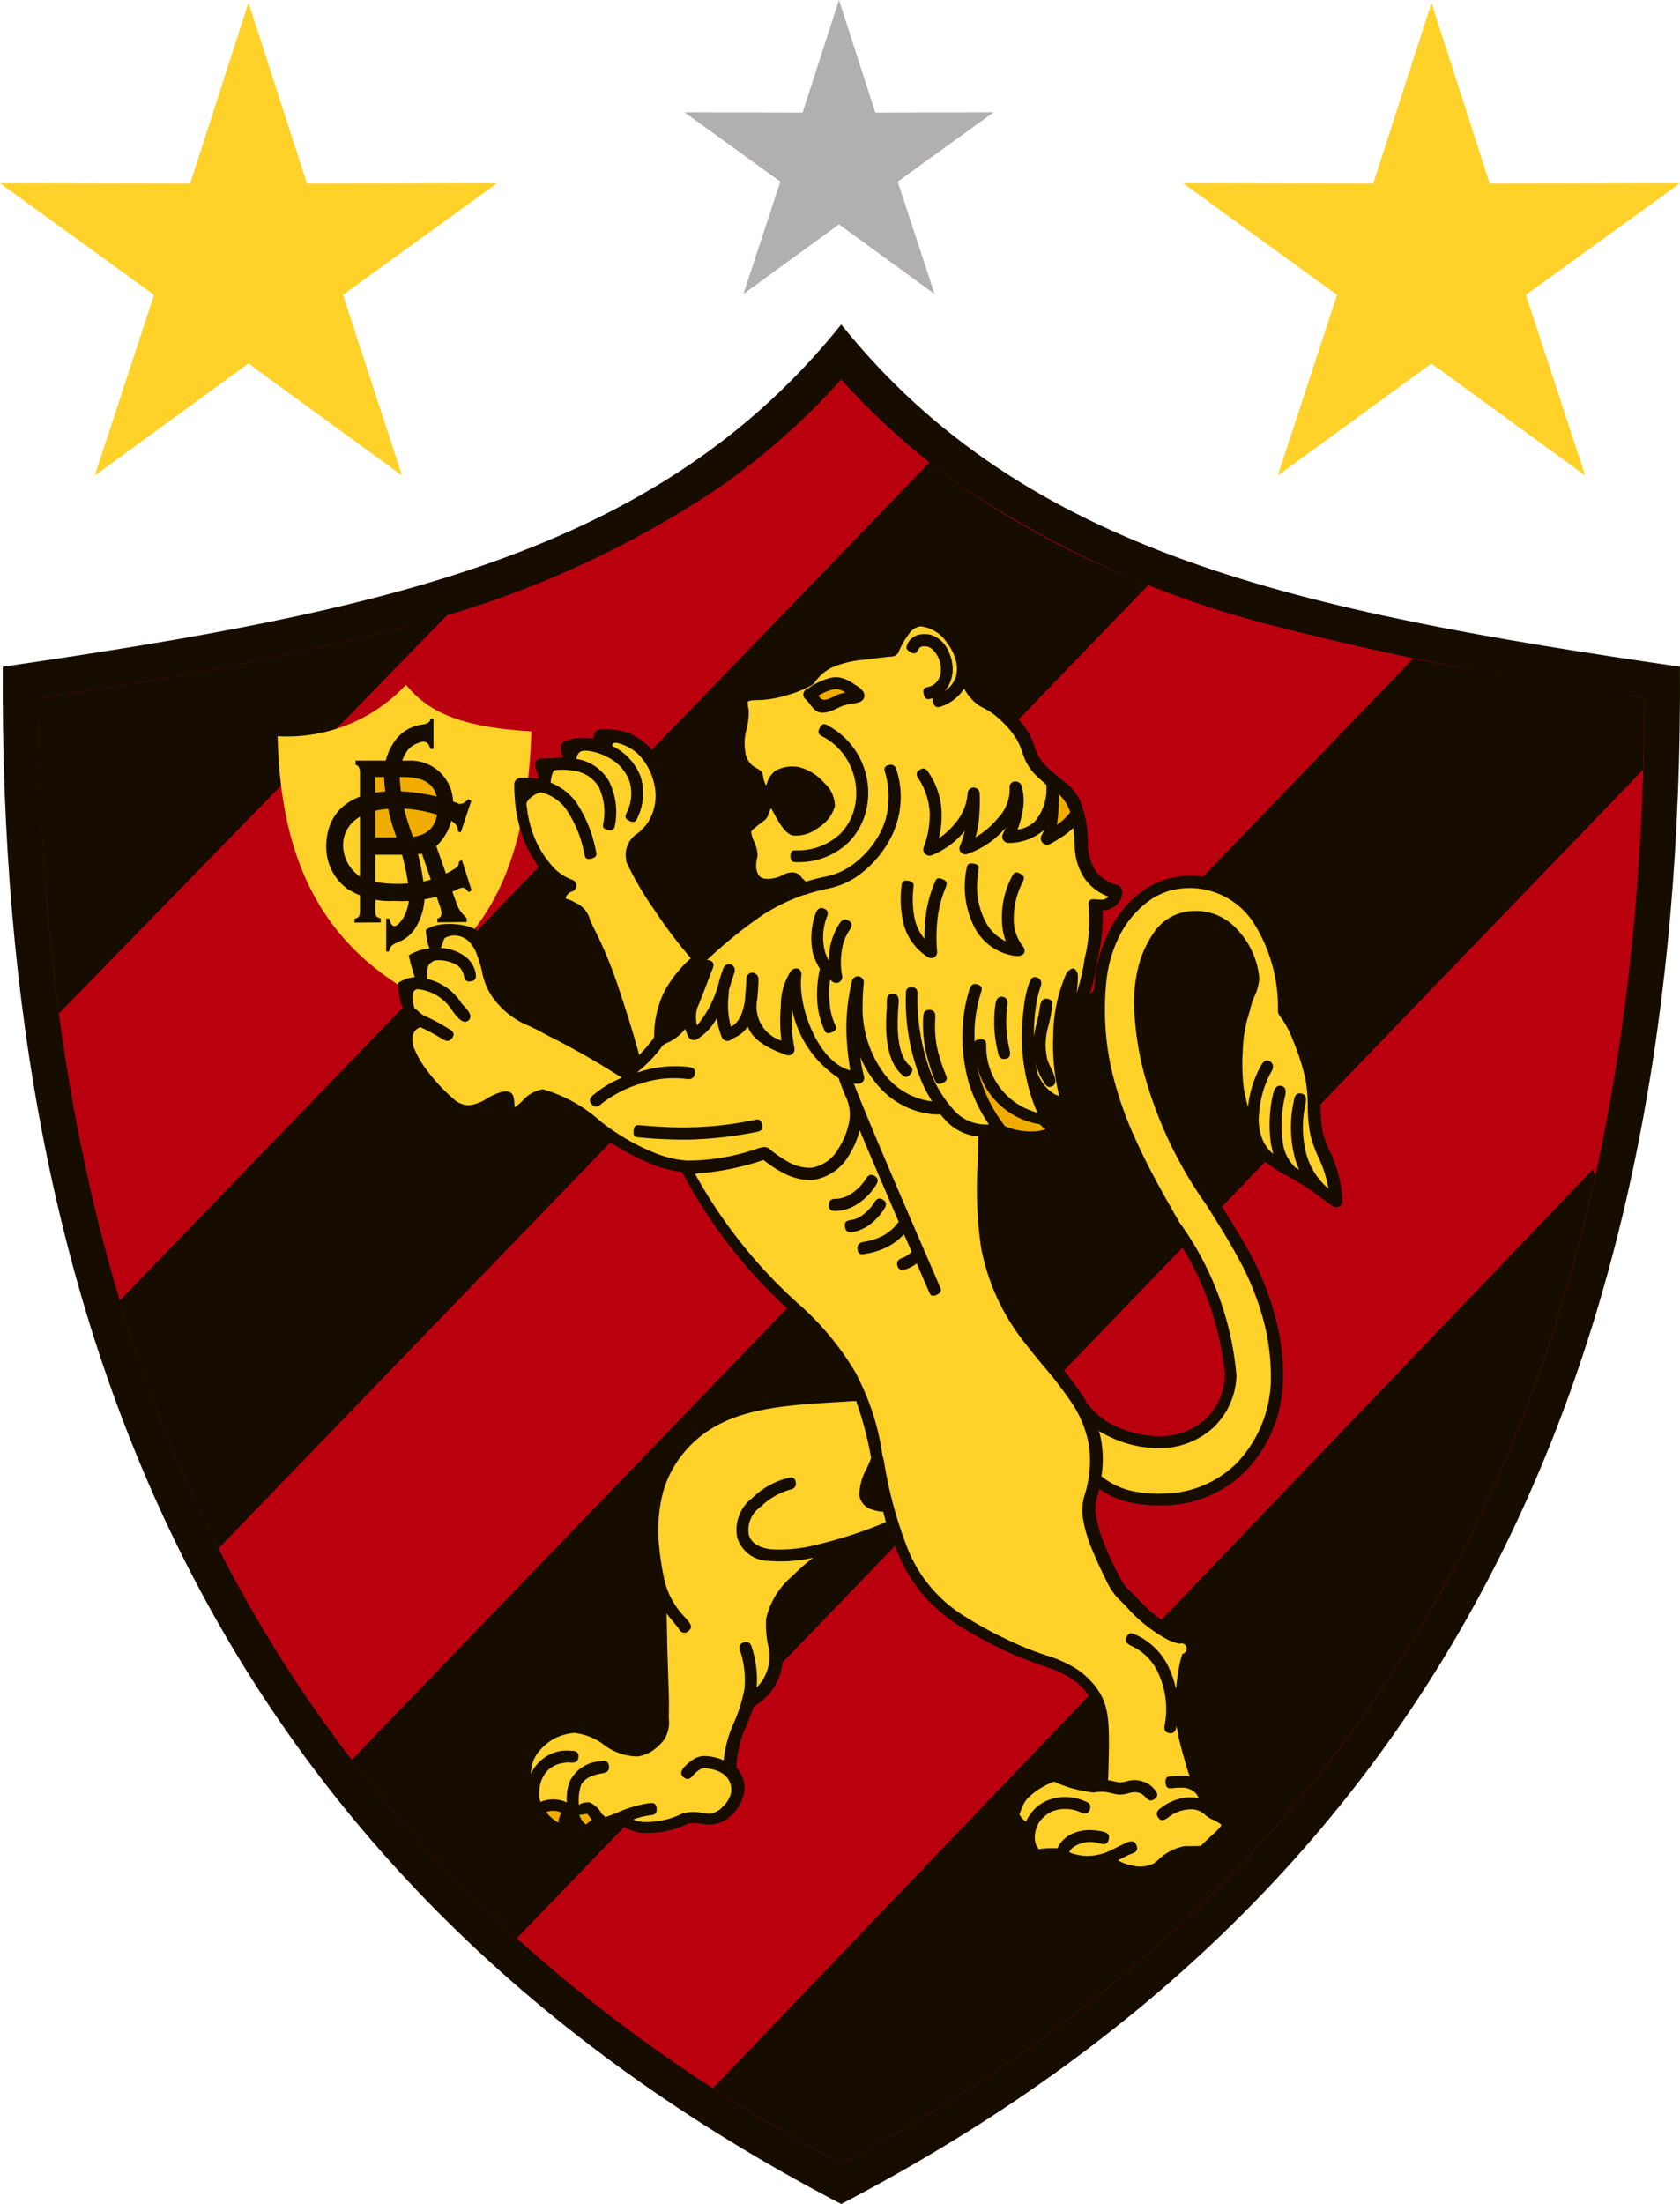 <svg id="Grupo_1109" data-name="Grupo 1109" xmlns="http://www.w3.org/2000/svg" width="39.672" height="52.021" viewBox="0 0 39.672 52.021">
  <path id="Caminho_573" data-name="Caminho 573" d="M795.662,1283.952l1.377,4.274,4.492-.009-3.637,2.634,1.4,4.263-3.63-2.644-3.629,2.644,1.4-4.263-3.634-2.634,4.487.009,1.38-4.274Z" transform="translate(-761.861 -1283.891)" fill="#ffd129" fill-rule="evenodd"/>
  <path id="Caminho_574" data-name="Caminho 574" d="M775.707,1283.86l.858,2.658,2.793-.007-2.264,1.636.87,2.652-2.257-1.643-2.257,1.643.872-2.652-2.264-1.636,2.789.007.86-2.658Z" transform="translate(-755.895 -1283.86)" fill="#b1b0ae" fill-rule="evenodd"/>
  <path id="Caminho_575" data-name="Caminho 575" d="M753.571,1283.952l1.383,4.274,4.485-.009-3.636,2.634,1.394,4.263-3.627-2.644-3.628,2.644,1.4-4.263-3.637-2.634,4.489.009,1.379-4.274Z" transform="translate(-747.704 -1283.891)" fill="#ffd129" fill-rule="evenodd"/>
  <path id="Caminho_576" data-name="Caminho 576" d="M767.6,1295.4c4.356,5.425,10.819,6.767,19.806,8.078.094,15.91-5.162,28.65-19.806,36.282-14.645-7.633-19.9-20.373-19.8-36.282,8.981-1.311,15.448-2.653,19.8-8.078Z" transform="translate(-747.735 -1287.742)" fill="#160d00" fill-rule="evenodd"/>
  <path id="Caminho_577" data-name="Caminho 577" d="M749.064,1304.862c.066,15.145,5.145,27.229,18.963,34.606,13.821-7.377,18.9-19.461,18.967-34.606a74.383,74.383,0,0,1-8.647-1.668,23.48,23.48,0,0,1-7.433-3.288,16.905,16.905,0,0,1-2.888-2.552,16.892,16.892,0,0,1-2.886,2.552,23.527,23.527,0,0,1-7.434,3.288,74.339,74.339,0,0,1-8.643,1.668Z" transform="translate(-748.161 -1288.398)" fill="#ba000f" fill-rule="evenodd"/>
  <path id="Caminho_578" data-name="Caminho 578" d="M749.064,1307.67a57.453,57.453,0,0,0,.488,7.456l9.19-9.424c-.342.105-.684.2-1.035.3a74.339,74.339,0,0,1-8.643,1.668Z" transform="translate(-748.161 -1291.206)" fill="#160d00" fill-rule="evenodd"/>
  <path id="Caminho_579" data-name="Caminho 579" d="M751.967,1320.084a34.965,34.965,0,0,0,2.329,5.852l21.967-22.746a20.306,20.306,0,0,1-4.373-2.292c-.273-.189-.542-.389-.8-.595l-19.122,19.781Z" transform="translate(-749.138 -1289.39)" fill="#160d00" fill-rule="evenodd"/>
  <path id="Caminho_580" data-name="Caminho 580" d="M760.221,1333.269a32.03,32.03,0,0,0,3.9,4.21l26.591-27.577q.026-.846.033-1.7c-1.816-.268-3.649-.558-5.458-.923l-25.068,25.993Z" transform="translate(-751.914 -1291.735)" fill="#160d00" fill-rule="evenodd"/>
  <path id="Caminho_581" data-name="Caminho 581" d="M773.073,1347.128c.966.621,1.971,1.213,3.029,1.781,10.193-5.441,15.631-13.446,17.809-23.346a.165.165,0,0,1-.045-.138l-20.793,21.7Z" transform="translate(-756.237 -1297.84)" fill="#160d00" fill-rule="evenodd"/>
  <path id="Caminho_582" data-name="Caminho 582" d="M760.594,1315.392c-1.977-1.2-2.943-3.052-3.011-5.967a3.843,3.843,0,0,0,3.032-1.215c.539.67,1.353,1.007,2.961,1.1-.112,3.11-.971,4.874-2.982,6.087Z" transform="translate(-751.027 -1292.049)" fill="#ffd129" fill-rule="evenodd"/>
  <path id="Caminho_583" data-name="Caminho 583" d="M775.853,1318.022c0,.205-.009.417-.015.621a9.9,9.9,0,0,0,.083,1.934,5.027,5.027,0,0,0,.314,1.034,4.8,4.8,0,0,0,.668,1.113c.126.161.282.349.435.535a9.34,9.34,0,0,1,.688.893c.036.06.072.118.1.178.008,0,.008.006.015.011a1.734,1.734,0,0,0,.7.544,2.452,2.452,0,0,0,1,.218,1.607,1.607,0,0,0,1.088-.407,1.472,1.472,0,0,0,.455-1.041,7.053,7.053,0,0,0-1.309-3.464c-.346-.608-.709-1.244-1.013-1.905a8.72,8.72,0,0,1-.647-1.882,6.774,6.774,0,0,1-.105-2.03,3.289,3.289,0,0,1,.384-1.276,2.5,2.5,0,0,1,.831-.921,1.865,1.865,0,0,1,.5-.225,2.27,2.27,0,0,1,.565-.074,2.081,2.081,0,0,1,1.7.928,3.905,3.905,0,0,1,.642,2.225,2.635,2.635,0,0,1,.341.628,5.7,5.7,0,0,1,.3.956,4.127,4.127,0,0,1,.068.7,3.472,3.472,0,0,0,.05.613,2.412,2.412,0,0,0,.167.447,2.925,2.925,0,0,1,.3,1.184.145.145,0,0,1-.224.117c-.125-.087-.2-.141-.267-.193-.114-.081-.2-.149-.431-.3-.056-.035-.155-.093-.264-.157a.236.236,0,0,1-.066-.038,3.256,3.256,0,0,1-.619-.4,2.106,2.106,0,0,1-.435-.662,4.1,4.1,0,0,1-.288-.918,5.013,5.013,0,0,1-.036-1.084,3.475,3.475,0,0,1,.172-.948,2.19,2.19,0,0,1,.111-.347,1.713,1.713,0,0,0,.107-.341,1.676,1.676,0,0,0-.459-.978,1.052,1.052,0,0,0-.83-.329.876.876,0,0,0-.662.348,2.08,2.08,0,0,0-.344.742,3.088,3.088,0,0,0-.092,1,6.874,6.874,0,0,0,.205,1.328,9.7,9.7,0,0,0,1.441,3.068c.263.419.536.847.8,1.327a6.749,6.749,0,0,1,.6,1.517,5.136,5.136,0,0,1,.176,1.477,3.161,3.161,0,0,1-.851,2.109,2.758,2.758,0,0,1-2,.84,3.2,3.2,0,0,1-.865-.093,2.032,2.032,0,0,1-.62-.294c-.017.08-.04.163-.067.25l.005-.008a1,1,0,0,0-.005.439,2.786,2.786,0,0,0,.185.615,7.01,7.01,0,0,0,.324.705,1.73,1.73,0,0,0,.21.34q.1.093.21.2a3.539,3.539,0,0,0,.916.747,1.238,1.238,0,0,0,.2.054c.193.046.341.084.341.3a.966.966,0,0,1-.052.318.921.921,0,0,0-.058.187c-.029.151-.062.32-.08.5a4.514,4.514,0,0,0-.029.485,3.132,3.132,0,0,0,.08.646c.05.234.118.474.181.692a1.741,1.741,0,0,0,.119.289,5.376,5.376,0,0,1,.24.692.022.022,0,0,0,.005.017c.02.015.07.037.12.064.171.088.362.186.346.386-.012.163-.176.323-.353.48a2.422,2.422,0,0,0-.229.224.209.209,0,0,1-.1.055c-.089.009-.193.009-.346.013h-.125c-.114,0-.333.166-.46.279a1.24,1.24,0,0,0-.1.083l.007-.007a1.07,1.07,0,0,1-.764.092.991.991,0,0,1-.542-.281c-.064.02-.126.031-.193.046a1.076,1.076,0,0,1-.266.019,1.259,1.259,0,0,1-.377-.058c-.025-.007-.052-.017-.079-.026a.177.177,0,0,0,.005.051,1.5,1.5,0,0,0,.029.259.154.154,0,0,1-.1.165.609.609,0,0,1-.409-.025.7.7,0,0,1-.248-.181.712.712,0,0,1-.145-.251.608.608,0,0,1-.019-.153.277.277,0,0,0-.089.092.4.4,0,0,0-.058.061c-.1.1-.187.132-.3.02l-.005-.013a.956.956,0,0,1-.205-.591,1.244,1.244,0,0,1,.137-.658.651.651,0,0,1,.05-.158.132.132,0,0,1,.015-.036.852.852,0,0,1,.22-.353,1.987,1.987,0,0,1,.7-.445c.193-.079.652.269,1.008.237a.619.619,0,0,1,.1-.011v-.123c.032-1.135.039-1.521-.222-1.88a1.479,1.479,0,0,0-.408-.381,2.3,2.3,0,0,0-.553-.256,10.467,10.467,0,0,1-1.063-.422,10.953,10.953,0,0,1-.984-.54,3.665,3.665,0,0,1-1.474-1.72c-.067-.158-.131-.322-.188-.484-.182.075-.484.194-.845.314-.018.009-.037.012-.063.026a4.371,4.371,0,0,0-1.187.863,1.6,1.6,0,0,0-.524.833,2.017,2.017,0,0,0,.031.516,1.335,1.335,0,0,1-.634,1.542c-.043.152-.108.3-.162.441a2.46,2.46,0,0,0-.242,1,.72.72,0,0,1,.186.555.931.931,0,0,1-.266.531.758.758,0,0,1-.5.257,1.339,1.339,0,0,1-.238-.013.993.993,0,0,0-.322-.009,2.2,2.2,0,0,1-1.1.219,1.049,1.049,0,0,1-.515-.211,3.276,3.276,0,0,1-.328.107.15.15,0,0,0-.032.007.221.221,0,0,1-.082-.018l-.215.18a.218.218,0,0,1-.14.028.666.666,0,0,1-.307-.222c-.017-.034-.033-.062-.046-.091-.038.116-.063.21-.2.242a.625.625,0,0,1-.461-.207,1.334,1.334,0,0,1-.305-.443c0-.006-.009-.01-.009-.025a.258.258,0,0,1-.02-.078v-.026a.553.553,0,0,1-.046-.087,1.182,1.182,0,0,1-.08-.169,1.067,1.067,0,0,1-.076-.56,1.086,1.086,0,0,1,.218-.522,1.393,1.393,0,0,1,.481-.4,1.335,1.335,0,0,1,.591-.169,1.545,1.545,0,0,1,.839.319,1.094,1.094,0,0,0,.627.237.528.528,0,0,0,.227-.076,1.132,1.132,0,0,0,.206-.2.6.6,0,0,0,.058-.331.693.693,0,0,1,0-.081c0-.192,0-.409-.01-.63s-.01-.445-.019-.67-.014-.472-.018-.7a7.951,7.951,0,0,0-.1-1.4,5.2,5.2,0,0,1-.1-.7,3.872,3.872,0,0,1,.129-1.255,2.771,2.771,0,0,1,.687-1.184c.922-.958,2.2-1.039,3.706-1.131.1,0,.2-.016.305-.02a2.185,2.185,0,0,0-.117-.21v-.006a6.563,6.563,0,0,0-1.356-1.625,11.952,11.952,0,0,1-2.531-3.263l-.007-.006a2.953,2.953,0,0,1-.662-.166,5.488,5.488,0,0,1-.822-.408,5.343,5.343,0,0,1-.6-.413,3.527,3.527,0,0,0-1.183-.687c-.056,0-.177.108-.29.206a1.24,1.24,0,0,1-.26.206.23.23,0,0,1-.355-.106.582.582,0,0,1-.041-.237c-.065.026-.143.07-.236.118a1.281,1.281,0,0,1-.564.2.78.78,0,0,1-.528-.216,4.4,4.4,0,0,1-.641-.678,2.619,2.619,0,0,1-.4-.7c-.076-.23-.237-.734.055-.867a1.279,1.279,0,0,1-.169-.719.8.8,0,0,1,.386-.133,4.487,4.487,0,0,1-.142-.513,1.068,1.068,0,0,1,.491-.162c-.009-.024-.018-.044-.025-.062a1.4,1.4,0,0,1-.062-.378c.355-.261,1.178-.111,1.237.061a1.268,1.268,0,0,1,.274.459c.045.125.084.256.123.381a1.345,1.345,0,0,0,.291.654l.027.018a1.766,1.766,0,0,0,.634.434c.088.045.182.088.286.143s.225.12.356.188c.461.242.887.472,1.512.866a.388.388,0,0,0,.08-.065c-.131-.492-.327-1.153-.539-1.768a9.342,9.342,0,0,0-.513-1.23,2.711,2.711,0,0,1-.135-.3c-.036-.105-.054-.149-.229-.255a1.231,1.231,0,0,0-.112-.051c-.12-.051-.217-.084-.244-.243a.431.431,0,0,1,.087-.312l.019-.015a1.9,1.9,0,0,1-.386-.323,2.8,2.8,0,0,1-.467-.8,3.914,3.914,0,0,1-.162-.6,4.267,4.267,0,0,1-.052-.69.15.15,0,0,1,.129-.137,1.718,1.718,0,0,1,.454.021.052.052,0,0,1-.007-.029c-.019-.074-.045-.168-.078-.26a.144.144,0,0,1,.133-.193,3.043,3.043,0,0,0,.331-.012c.068-.005.131-.012.189-.021a.073.073,0,0,0-.009-.029.389.389,0,0,1-.024-.275c0-.024.062-.07.088-.079a1.388,1.388,0,0,1,.573-.068.571.571,0,0,0,.086.017.461.461,0,0,1,.047-.158.268.268,0,0,1,.115-.067,2.175,2.175,0,0,1,.47.037.993.993,0,0,1,.367.137,1.515,1.515,0,0,1,.328.251,1.806,1.806,0,0,1,.428.895,1.466,1.466,0,0,1-.16.957,1.843,1.843,0,0,1-.227.285.861.861,0,0,0-.1.095.379.379,0,0,0-.19.37,6.9,6.9,0,0,0,.625,1.066,12.257,12.257,0,0,0,.833,1.107,11.9,11.9,0,0,1,1.337-1.07h.005a4.745,4.745,0,0,1,.867-.447v-.008c-.019-.016-.011-.031-.024-.031a.705.705,0,0,0-.107.039.908.908,0,0,1-.531.117.532.532,0,0,1-.147-.023.509.509,0,0,1-.293-.276.832.832,0,0,1-.056-.36,1,1,0,0,1,.039-.2.859.859,0,0,0-.068-.2.8.8,0,0,1-.089-.329c0-.177.194-.324.356-.445a.291.291,0,0,1,.063-.045,1.161,1.161,0,0,1,.116-.258.354.354,0,0,1,.032-.042.367.367,0,0,1-.195-.208.83.83,0,0,1-.082-.24c0-.011,0-.011-.015-.016a.779.779,0,0,1-.407-.593,1.536,1.536,0,0,1,.034-.639,1.4,1.4,0,0,0,.041-.356.478.478,0,0,1,.029-.375c.066-.114.213-.177.526-.171a2.766,2.766,0,0,0,1.073-.319,1.324,1.324,0,0,1,.5-.428,2.343,2.343,0,0,1,.778-.2c.031,0,.1-.015.165-.026.16-.019.349-.051.524-.06a2.275,2.275,0,0,1,.261-.423.622.622,0,0,1,.488-.287,1.12,1.12,0,0,1,.871.515,1.421,1.421,0,0,1,.239.506,1.317,1.317,0,0,1,.039.315.381.381,0,0,1,.025.064,1.389,1.389,0,0,0,.2.355.7.7,0,0,0,.244.2,1.712,1.712,0,0,1,.474.329,2.716,2.716,0,0,1,.422.505,1.613,1.613,0,0,1,.141.319c.021.066.048.135.075.2a1.2,1.2,0,0,0,.246.322c.109.106.248.214.38.318a1.214,1.214,0,0,1,.385.461,2.617,2.617,0,0,1,.182,1.032,1.214,1.214,0,0,0,.159.587.926.926,0,0,0,.554.374.2.2,0,0,1,.1.134.327.327,0,0,1-.005.1.428.428,0,0,1-.157.254.523.523,0,0,1-.3.109,4.447,4.447,0,0,1-.119,1.155,4.4,4.4,0,0,1-.3,1.116c-.056.118-.313.69-.431.725a3.98,3.98,0,0,0,.2,1.468c.023.05.054.112.033.15a.206.206,0,0,1-.167.049,1.033,1.033,0,0,1-.5-.135,1.4,1.4,0,0,0,.1.224.371.371,0,0,1,.012.043.25.25,0,0,1-.007.1.947.947,0,0,0,.21.109c.052.018.125.024.134.074s-.049.137-.087.169a1.152,1.152,0,0,1-.706.229,1.836,1.836,0,0,1-.8-.172h-.178Z" transform="translate(-752.458 -1291.208)" fill="#160d00" fill-rule="evenodd"/>
  <path id="Caminho_584" data-name="Caminho 584" d="M760.318,1314.735v-.091c.041-.009.1-.035.107-.062a.359.359,0,0,0,.021-.144v-3.213a.381.381,0,0,0-.021-.148.133.133,0,0,0-.082-.066v-.1h1.3a1,1,0,0,1,1,1.073,1.242,1.242,0,0,1-.395.945l.473,1.337a.927.927,0,0,0,.084.18,1.247,1.247,0,0,0,.161.183v.092l-.69.009v-.091a.139.139,0,0,0,.072-.043c.051-.082.005-.2-.025-.281l-.413-1.206c-.106.007-.2.025-.311.025h-.789v1.3a.371.371,0,0,0,.019.144c.013.027.065.043.108.062v.091Z" transform="translate(-751.946 -1292.96)" fill="#160d00" fill-rule="evenodd"/>
  <path id="Caminho_585" data-name="Caminho 585" d="M761.737,1311.491h-.684l.006,1.426h.7c.565,0,.771-.28.771-.739s-.247-.686-.79-.686Z" transform="translate(-752.194 -1293.153)" fill="#f0ad00" fill-rule="evenodd"/>
  <path id="Caminho_586" data-name="Caminho 586" d="M762.453,1313.658l.063-.039.23.722-.068.037c-.106-.114-.113-.146-.344-.028a3.237,3.237,0,0,1-1.414.236,1.878,1.878,0,0,1-1.1-.279,1.225,1.225,0,0,1-.507-1.011c0-.546.282-1.3,1.627-1.3a4.4,4.4,0,0,1,1.106.16,2.751,2.751,0,0,1,.4.141.24.24,0,0,0,.108-.019c.042-.026.092-.072.121-.09l.064.035-.25.748-.07-.028v-.006c.026-.135-.125-.242-.293-.317a3.111,3.111,0,0,0-1.144-.214c-.944,0-1.287.443-1.27.9a.906.906,0,0,0,.55.788,3,3,0,0,0,.94.082,2.236,2.236,0,0,0,1.2-.386.186.186,0,0,0,.043-.131Z" transform="translate(-751.609 -1293.323)" fill="#160d00" fill-rule="evenodd"/>
  <path id="Caminho_587" data-name="Caminho 587" d="M761.425,1314.136h.07c.058.274.192.206.342-.039a1.119,1.119,0,0,0,.117-.661,5.611,5.611,0,0,0-.285-1.2,4.815,4.815,0,0,1-.3-1.43,1.372,1.372,0,0,1,.306-.929.938.938,0,0,1,.605-.321c.078-.015.182-.035.182-.139h.074v.715h-.074c-.054-.216-.177-.184-.315-.129a.591.591,0,0,0-.21.147,1.015,1.015,0,0,0-.2.656,4.459,4.459,0,0,0,.28,1.3,5.862,5.862,0,0,1,.3,1.305,1.472,1.472,0,0,1-.188.915.847.847,0,0,1-.439.372c-.148.061-.186.111-.2.216h-.07v-.775Z" transform="translate(-752.3 -1292.456)" fill="#160d00" fill-rule="evenodd"/>
  <path id="Caminho_588" data-name="Caminho 588" d="M768.613,1348.5c-.048-.06-.089-.116-.108-.142a.147.147,0,0,1-.064.01.523.523,0,0,1-.123.016.405.405,0,0,0,.07.143.236.236,0,0,0,.085.084l.14-.111Z" transform="translate(-754.637 -1305.552)" fill="#f0ad00" fill-rule="evenodd"/>
  <path id="Caminho_589" data-name="Caminho 589" d="M767.5,1348.3a.4.4,0,0,0-.125-.04.437.437,0,0,0-.236.025.844.844,0,0,0,.1.112c.1.094.179.137.205.129s-.026-.01-.013-.036a.5.5,0,0,1,.069-.191Z" transform="translate(-754.24 -1305.517)" fill="#f0ad00" fill-rule="evenodd"/>
  <path id="Caminho_590" data-name="Caminho 590" d="M774.975,1336.53c-.017-.081-.041-.157-.058-.235a.961.961,0,0,1-.34-.08.417.417,0,0,1-.227-.317,1.341,1.341,0,0,1,.165-.606,2.071,2.071,0,0,0,.114-.268c0-.018-.007-.029-.007-.042a8.227,8.227,0,0,0-.346-1.3c-.136,0-.273.017-.412.023-1.449.086-2.677.17-3.517,1.04a2.554,2.554,0,0,0-.624,1.065,3.573,3.573,0,0,0-.111,1.168,6.728,6.728,0,0,0,.131.9,1.847,1.847,0,0,0,.484.9c.045.049.083.094.1.119.034.056.1.13-.014.216a.136.136,0,0,1-.22-.051c-.092-.128-.2-.24-.291-.364,0,.124.007.255.007.391.007.224.007.458.017.7.008.218.013.444.022.672s.009.435.005.636v.081a.76.76,0,0,1-.113.5,1.218,1.218,0,0,1-.288.267.807.807,0,0,1-.34.125,1.323,1.323,0,0,1-.8-.282,1.419,1.419,0,0,0-.691-.273,1.226,1.226,0,0,0-.468.131,1.271,1.271,0,0,0-.385.326.821.821,0,0,0-.161.384.627.627,0,0,0-.009.128.86.86,0,0,1,.2-.287.913.913,0,0,1,.53-.259,1.03,1.03,0,0,1,.227,0c.07,0,.175.009.164.145s-.12.139-.187.131a.618.618,0,0,0-.164.008.675.675,0,0,0-.37.172.715.715,0,0,0-.2.453v0a1.168,1.168,0,0,0,0,.228.209.209,0,0,1,.024.068.786.786,0,0,1,.41-.052.716.716,0,0,1,.213.066,1.087,1.087,0,0,1,.075-.511.855.855,0,0,1,.727-.463c.068-.009.169-.031.191.107s-.076.162-.147.178c-.311.046-.453.154-.515.287a1.209,1.209,0,0,0-.046.464.193.193,0,0,1,.089-.05.694.694,0,0,1,.127-.018.3.3,0,0,1,.037.006.573.573,0,0,1,.278.256.056.056,0,0,1,.013.022.218.218,0,0,1,.074.061s0,0,0,.006c.075-.022.167-.058.273-.1a2.843,2.843,0,0,1,.769-.229c.074-.007.166-.016.176.127s-.085.152-.154.159a1.744,1.744,0,0,0-.4.1.786.786,0,0,0,.214.056,1.9,1.9,0,0,0,.948-.2,1.038,1.038,0,0,1,.469-.013,1.312,1.312,0,0,0,.191.019.524.524,0,0,0,.307-.182.607.607,0,0,0,.187-.339c.018-.38-.293-.526-.622-.553a.237.237,0,0,0-.112.027.7.7,0,0,0-.164.138c-.049.057-.121.14-.229.049s-.031-.18.011-.236a1.084,1.084,0,0,1,.243-.2.477.477,0,0,1,.277-.064,1.222,1.222,0,0,1,.415.1,2.913,2.913,0,0,1,.255-.915,3.556,3.556,0,0,0,.237-.771,2.173,2.173,0,0,0-.1-.89c-.017-.068-.047-.168.087-.206s.169.057.19.128a2.465,2.465,0,0,1,.112.935,1.049,1.049,0,0,0,.259-1.036,2.651,2.651,0,0,1-.038-.579,1.842,1.842,0,0,1,.613-1.007,4.982,4.982,0,0,1,.5-.441,3.437,3.437,0,0,1-1.047.076.784.784,0,0,1-.744-.539.941.941,0,0,1,.354-.947,1.86,1.86,0,0,1,.819-.465c.07-.018.176-.052.205.084s-.073.178-.142.188a1.642,1.642,0,0,0-.691.407.656.656,0,0,0-.273.658c.059.2.248.3.5.338a3.429,3.429,0,0,0,1.058-.095,10.362,10.362,0,0,0,1.672-.542Z" transform="translate(-754.059 -1300.615)" fill="#ffd129" fill-rule="evenodd"/>
  <path id="Caminho_591" data-name="Caminho 591" d="M786.8,1328.241a1.721,1.721,0,0,1,.063.277,2.527,2.527,0,0,1,0,.806,1.789,1.789,0,0,0,.635.326,2.722,2.722,0,0,0,.788.082,2.481,2.481,0,0,0,1.8-.749,2.929,2.929,0,0,0,.778-1.92,5.224,5.224,0,0,0-.169-1.4,6.653,6.653,0,0,0-.58-1.451c-.254-.471-.522-.894-.783-1.306a9.782,9.782,0,0,1-1.479-3.153,7.337,7.337,0,0,1-.214-1.39,3.525,3.525,0,0,1,.1-1.084,2.5,2.5,0,0,1,.4-.842,1.156,1.156,0,0,1,.863-.454,1.3,1.3,0,0,1,1.047.414,1.94,1.94,0,0,1,.541,1.155,1.157,1.157,0,0,1-.125.47,1.8,1.8,0,0,0-.091.284c0,.011-.012.048-.012.052a3.1,3.1,0,0,0-.159.872,4.746,4.746,0,0,0,.032,1.015c.029.117.051.234.088.36a2.638,2.638,0,0,1,.3-.963c.038-.059.106-.189.224-.107s.053.2.016.261a2.367,2.367,0,0,0-.277.977,1.189,1.189,0,0,0,.143.729.1.1,0,0,1,.036.055c.032.036.072.081.1.111a.362.362,0,0,1,.053.052c-.014-.082-.036-.163-.053-.246a3.253,3.253,0,0,1,.053-1.186c.022-.071.058-.207.194-.176s.1.176.086.242a2.907,2.907,0,0,0-.053,1.078.98.98,0,0,0,.3.608l.041.019c.017.011.031.021.046.033-.034-.084-.066-.163-.092-.246a2.856,2.856,0,0,1-.034-1.38c.008-.067.034-.2.172-.177s.117.16.107.23a2.507,2.507,0,0,0,.029,1.243,1.635,1.635,0,0,0,.5.765c.008.007.008.013.011.013a2.806,2.806,0,0,0-.251-.771,3.206,3.206,0,0,1-.177-.5,3.617,3.617,0,0,1-.062-.673,3.616,3.616,0,0,0-.055-.647,5.539,5.539,0,0,0-.288-.9,2.336,2.336,0,0,0-.324-.6.226.226,0,0,1-.038-.092,3.729,3.729,0,0,0-.587-2.116,1.8,1.8,0,0,0-1.473-.8,1.916,1.916,0,0,0-.49.06,1.8,1.8,0,0,0-.423.191,2.3,2.3,0,0,0-.737.817,3.087,3.087,0,0,0-.344,1.163,6.55,6.55,0,0,0,.1,1.943,8.6,8.6,0,0,0,.625,1.828c.3.662.658,1.282,1,1.884a7.188,7.188,0,0,1,1.35,3.623,1.766,1.766,0,0,1-.548,1.226,1.894,1.894,0,0,1-1.281.485,2.689,2.689,0,0,1-1.116-.248,2.231,2.231,0,0,1-.323-.171Z" transform="translate(-760.853 -1294.481)" fill="#ffd129" fill-rule="evenodd"/>
  <path id="Caminho_592" data-name="Caminho 592" d="M775.273,1311.9a.466.466,0,0,1,.131.153,3.975,3.975,0,0,0,.353.543.767.767,0,0,0,.656-.461c.012-.074-.068-.193-.18-.306-.19-.2-.519-.417-.8-.242-.038.024-.111.258-.158.312Z" transform="translate(-756.977 -1293.165)" fill="#160d00" fill-rule="evenodd"/>
  <path id="Caminho_593" data-name="Caminho 593" d="M771.877,1319.1a.988.988,0,0,1,.05-.133.139.139,0,0,1,.037-.07c.038-.114.087-.232.136-.364.04-.114.086-.235.133-.354a2.7,2.7,0,0,0-.6.729,1.891,1.891,0,0,0-.21.8,1.232,1.232,0,0,0,.454-.611Z" transform="translate(-755.682 -1295.401)" fill="#160d00" fill-rule="evenodd"/>
  <path id="Caminho_594" data-name="Caminho 594" d="M785.624,1312.531a1,1,0,0,0-.267-.423,4.131,4.131,0,0,1-.024.535c-.009.063-.013.132-.026.187a1.323,1.323,0,0,0,.317-.3Z" transform="translate(-760.351 -1293.361)" fill="#f0ad00" fill-rule="evenodd"/>
  <path id="Caminho_595" data-name="Caminho 595" d="M783.107,1323.066a1.484,1.484,0,0,0,.645.126.877.877,0,0,0,.315-.052.9.9,0,0,1-.135-.117,1.8,1.8,0,0,1-1.514-1.611,3.111,3.111,0,0,0,.114.55,3.53,3.53,0,0,0,.575,1.1Z" transform="translate(-759.38 -1296.49)" fill="#f0ad00" fill-rule="evenodd"/>
  <path id="Caminho_596" data-name="Caminho 596" d="M776.175,1322.038c.329.847.927,2.237,1.435,3.416.22.51.425.978.606,1.406.032.064.054.131-.075.191s-.157-.015-.186-.084c-.075-.174-.176-.4-.285-.664v.007a.94.94,0,0,1-.251.135c-.069.01-.173.049-.206-.087s.08-.164.149-.192a.682.682,0,0,0,.188-.129c-.056-.139-.117-.273-.183-.417a1.33,1.33,0,0,1-.378.291,1.6,1.6,0,0,1-.516.167c-.068.015-.175.051-.2-.092s.084-.175.15-.186a1.571,1.571,0,0,0,.435-.137,1.118,1.118,0,0,0,.386-.337c-.307-.72-.642-1.488-.92-2.161a2.073,2.073,0,0,1-.244.574,1.18,1.18,0,0,1-.867.6,1.337,1.337,0,0,1-.7-.169,2.559,2.559,0,0,1-.457-.3.432.432,0,0,0-.092.028,6.545,6.545,0,0,1-1.531.293,11.747,11.747,0,0,0,2.409,3.041,6.707,6.707,0,0,1,1.411,1.7l-.008-.006a5.871,5.871,0,0,1,.612,1.887c.005.031.01.048.038.154a9.915,9.915,0,0,0,.571,2.1,3.315,3.315,0,0,0,1.365,1.589,9.1,9.1,0,0,0,.956.522,7.126,7.126,0,0,0,1.035.411,2.918,2.918,0,0,1,.612.284,1.886,1.886,0,0,1,.482.455c.316.436.313.854.278,2.055,0,.035-.006.08-.006.123.218.032.225.074.415.032a.848.848,0,0,1,.223-.036.745.745,0,0,1,.252.062.563.563,0,0,1,.206.157c.043.055.118.134.007.224s-.187,0-.232-.054a.377.377,0,0,0-.1-.072.323.323,0,0,0-.135-.03.6.6,0,0,0-.157.025h.005c-.28.074-.336-.007-.566-.033a1.427,1.427,0,0,0-.268.015,3.067,3.067,0,0,1-.926-.256,1.79,1.79,0,0,0-.606.374.754.754,0,0,0-.159.261.121.121,0,0,0-.017.048c-.015.03-.029.064-.034.069s.005.018.005.027a.328.328,0,0,0,.082.11.579.579,0,0,0,.066.057.876.876,0,0,1,.094-.167.93.93,0,0,1,.389-.326,1.134,1.134,0,0,1,.906.007c.067.025.167.068.118.2s-.147.094-.218.062a.873.873,0,0,0-.69-.013.793.793,0,0,0-.275.231.681.681,0,0,0-.111.313.485.485,0,0,0,.051.291c.018.011.024.026.032.05a2.092,2.092,0,0,1,.259-.024c.063,0,.128,0,.193,0a.651.651,0,0,1,.252-.29.956.956,0,0,1,.5-.137,1.479,1.479,0,0,1,.336.041c.07.026.154.049.118.185s-.131.109-.2.092a.884.884,0,0,0-.251-.038.741.741,0,0,0-.348.1.352.352,0,0,0-.133.139.385.385,0,0,0,.11.044,1.25,1.25,0,0,0,.3.047,1.871,1.871,0,0,0,.216-.016c.067-.015.142-.031.218-.056a3.468,3.468,0,0,0,.333-.159c.079-.035.149-.074.2-.092s.162-.06.213.076-.051.169-.113.194a1.129,1.129,0,0,0-.17.079c-.047.021-.1.049-.157.076a.9.9,0,0,0,.307.116.738.738,0,0,0,.531-.037l.011-.005c.017-.012.043-.036.082-.062a1.2,1.2,0,0,1,.647-.346h.118c.111,0,.19,0,.265-.007.064-.068.145-.141.218-.212.129-.115.263-.237.263-.286a.814.814,0,0,0-.188-.113.652.652,0,0,1-.206-.131.478.478,0,0,0-.37-.117.869.869,0,0,0-.493.192c-.056.035-.155.119-.235,0s.012-.192.072-.232a1.2,1.2,0,0,1,.642-.246,1.776,1.776,0,0,1,.237.016v-.006a.323.323,0,0,0-.08-.122.466.466,0,0,0-.25-.113,1.582,1.582,0,0,0-.295.013c-.067,0-.141.009-.152-.132s.061-.145.133-.151a1.655,1.655,0,0,1,.352-.013c.032.008.062.013.092.019a1.52,1.52,0,0,1-.075-.217c-.065-.218-.135-.465-.193-.709-.017-.092-.032-.179-.049-.267-.012.07-.036.192-.175.167s-.114-.148-.1-.216a2.023,2.023,0,0,0-.131-1.143,1.283,1.283,0,0,0-.664-.7c-.063-.033-.165-.082-.108-.211s.156-.075.22-.049a1.579,1.579,0,0,1,.81.852,2.127,2.127,0,0,1,.133.42.333.333,0,0,0,.012-.075,4.681,4.681,0,0,1,.08-.522,2.086,2.086,0,0,1,.061-.224.126.126,0,1,0-.072-.24,1.315,1.315,0,0,1-.249-.083,3.49,3.49,0,0,1-1.008-.8l-.205-.205a1.607,1.607,0,0,1-.266-.412c-.1-.193-.213-.44-.333-.726a3.312,3.312,0,0,1-.206-.681,1.3,1.3,0,0,1,.015-.554v0a2.679,2.679,0,0,0,.116-1.231,2.61,2.61,0,0,0-.4-.987,9.156,9.156,0,0,0-.66-.863c-.143-.173-.291-.347-.442-.547a5.169,5.169,0,0,1-.708-1.171,5.224,5.224,0,0,1-.335-1.086,9.631,9.631,0,0,1-.08-2c.009-.213.009-.425.014-.628a1.191,1.191,0,0,1-.748-.355c-.045-.051-.1-.107-.145-.165H778.2c-.063,0-.131,0-.2-.01a1.944,1.944,0,0,1-1.307-.747,2.434,2.434,0,0,1-.356-.6,3.476,3.476,0,0,0,.089.461.14.14,0,0,1-.138.172.607.607,0,0,1-.111-.007Z" transform="translate(-756.022 -1296.49)" fill="#ffd129" fill-rule="evenodd"/>
  <path id="Caminho_597" data-name="Caminho 597" d="M768.3,1319.725a.285.285,0,0,0-.054.071,3.154,3.154,0,0,1-.556.566c.011,0,.025-.005.039-.005a2.759,2.759,0,0,1,1.174-.121c.068.015.176.018.151.158s-.131.133-.2.125a2.42,2.42,0,0,0-1.044.1,2.817,2.817,0,0,0-.96.484c-.058.052-.144.118-.234.013s-.011-.181.048-.225a2.563,2.563,0,0,1,.665-.4c-.656-.419-1.087-.654-1.556-.9-.105-.049-.2-.1-.362-.187-.092-.054-.185-.094-.273-.137a1.907,1.907,0,0,1-.709-.49,1.516,1.516,0,0,1-.4-.79,2.967,2.967,0,0,0-.109-.362.856.856,0,0,0-.208-.356.5.5,0,0,0-.41-.131c-.224.062-.138.043-.247.291a1.041,1.041,0,0,1,.574.2.636.636,0,0,1,.247.387c.011.067.032.18-.113.2s-.148-.08-.167-.152a.42.42,0,0,0-.139-.218.85.85,0,0,0-.336-.121.751.751,0,0,0-.218,0c-.178.1-.167.125-.167.435a1.3,1.3,0,0,1,.81.577c.082.1.3.275.163.4s-.313-.135-.388-.236a1.089,1.089,0,0,0-.8-.5c-.226-.006-.1.417-.089.449.1.06.117.127.252.186a4.482,4.482,0,0,1,.557.3c.064.038.165.092.087.21s-.172.067-.235.033a3.951,3.951,0,0,0-.522-.281c-.236.086-.193.341-.164.453a2.306,2.306,0,0,0,.354.609,4.15,4.15,0,0,0,.6.635.534.534,0,0,0,.344.145.912.912,0,0,0,.424-.151,1.44,1.44,0,0,1,.352-.161c.323-.075.3.149.318.361a1.427,1.427,0,0,0,.18-.15.82.82,0,0,1,.484-.276,3.43,3.43,0,0,1,1.345.741,5.173,5.173,0,0,0,1.35.781,2.532,2.532,0,0,0,.712.162,5.066,5.066,0,0,0,1.637-.277c.048-.018.1-.027.159-.044a.222.222,0,0,1,.126.026,2.927,2.927,0,0,0,.467.325,1.016,1.016,0,0,0,.549.137.889.889,0,0,0,.646-.469,1.7,1.7,0,0,0,.225-.532.953.953,0,0,0-.044-.635c-.077-.172-.138-.336-.188-.481a2.547,2.547,0,0,1-1.1-1.63,3.437,3.437,0,0,0,.056.915.144.144,0,0,1-.18.174c-.555-.193-.809-.4-.922-.673a.708.708,0,0,1-.315.263c-.032.02-.056.033-.065.037a.144.144,0,0,1-.228-.043,1.8,1.8,0,0,1-.121-.455,1.33,1.33,0,0,1-.471.5.151.151,0,0,1-.2-.058,1.4,1.4,0,0,1-.075-.189,1.114,1.114,0,0,1-.478.351.107.107,0,0,1-.049.031Z" transform="translate(-752.645 -1295.054)" fill="#ffd129" fill-rule="evenodd"/>
  <path id="Caminho_598" data-name="Caminho 598" d="M770.315,1315.355a11.216,11.216,0,0,1-.863-1.145,7.307,7.307,0,0,1-.66-1.132l0-.032a.6.6,0,0,1,.276-.64.825.825,0,0,0,.094-.086.961.961,0,0,0,.176-.224,1.186,1.186,0,0,0,.131-.772,1.469,1.469,0,0,0-.356-.742.928.928,0,0,0-.263-.2.966.966,0,0,0-.278-.106c-.032,0-.121-.017-.106.074a1.339,1.339,0,0,1,.667.723,1.325,1.325,0,0,1-.076.971c-.032.067-.056.132-.185.075s-.1-.126-.076-.185a.99.99,0,0,0,.068-.767,1.029,1.029,0,0,0-.526-.561,1.258,1.258,0,0,0-.457-.143c-.167-.02-.237.037-.268.192h.012a1.087,1.087,0,0,1,.759.522,1.642,1.642,0,0,1,.145,1.029c-.014.073-.02.142-.162.121s-.13-.084-.117-.152a1.4,1.4,0,0,0-.106-.859.807.807,0,0,0-.578-.38,1.511,1.511,0,0,0-.458-.016c-.064.009-.1.232-.1.294a1.39,1.39,0,0,1,.6.461,3.107,3.107,0,0,1,.469,1.157c.018.068.029.142-.109.175s-.153-.039-.165-.115a2.836,2.836,0,0,0-.423-1.041,1.04,1.04,0,0,0-.591-.406c-.088-.015-.348.161-.354.269.005.062.017.115.022.178a2.709,2.709,0,0,0,.143.553,2.34,2.34,0,0,0,.42.709,1.138,1.138,0,0,0,.492.351.145.145,0,0,1,.009.275.211.211,0,0,0-.118.078c-.032.04-.042.07-.037.087s.03.011.07.027a1,1,0,0,1,.154.075.6.6,0,0,1,.346.4,2.831,2.831,0,0,0,.125.266,10.025,10.025,0,0,1,.526,1.272c.193.566.38,1.175.512,1.655a2.926,2.926,0,0,0,.285-.326.357.357,0,0,0,.056-.073.073.073,0,0,1,.012-.032,2.358,2.358,0,0,1,.254-1.092,2.908,2.908,0,0,1,.609-.756Z" transform="translate(-754.004 -1292.742)" fill="#ffd129" fill-rule="evenodd"/>
  <path id="Caminho_599" data-name="Caminho 599" d="M777.458,1306.55a.409.409,0,0,1,.281-.224.665.665,0,0,1,.251,0,.655.655,0,0,1,.353.243,1.012,1.012,0,0,1,.172.423.824.824,0,0,1-.082.534.6.6,0,0,1-.1.133.611.611,0,0,0,.268-.33.712.712,0,0,0,0-.392,1.139,1.139,0,0,0-.2-.406.86.86,0,0,0-.633-.4.4.4,0,0,0-.274.182,2.018,2.018,0,0,0-.253.448.212.212,0,0,1-.129.082c-.192.013-.4.043-.579.067-.053.006-.1.012-.177.017a2.414,2.414,0,0,0-.684.178,1.1,1.1,0,0,0-.413.367.227.227,0,0,0-.042.037,2.518,2.518,0,0,1-.579.241,2.681,2.681,0,0,1-.665.122c-.194,0-.268.015-.287.042a.816.816,0,0,0,.027.194v.017a1.713,1.713,0,0,1-.052.434,1.192,1.192,0,0,0-.031.521.479.479,0,0,0,.27.4c.074.043.128.075.149.17a.618.618,0,0,0,.072.236.252.252,0,0,0,.026-.068.584.584,0,0,1,.189-.274.826.826,0,0,1,.571-.088,1.166,1.166,0,0,1,.583.366.738.738,0,0,1,.256.556.881.881,0,0,1-.393.508.853.853,0,0,1-.6.182c-.224-.046-.411-.475-.513-.642a.7.7,0,0,0-.078.187.824.824,0,0,1-.049.075c-.032.023-.068.049-.105.08-.1.082-.237.173-.237.217a.613.613,0,0,0,.064.216.866.866,0,0,1,.086.332c0,.007-.007.042-.007.049a.7.7,0,0,0-.025.15.441.441,0,0,0,.033.223.185.185,0,0,0,.117.119.2.2,0,0,0,.068.015.767.767,0,0,0,.406-.086.46.46,0,0,1,.255-.063.252.252,0,0,1,.194.123c.027.026.058.056.1.094a4.7,4.7,0,0,1,.5-.126,1.643,1.643,0,0,0,.713-.36,2.229,2.229,0,0,0,.558-.7,1.72,1.72,0,0,0,.175-.674,1.959,1.959,0,0,0-.069-.69c-.02-.068-.058-.163.069-.2s.175.042.194.113a2.048,2.048,0,0,1,.092.8,2.118,2.118,0,0,1-.212.772,2.536,2.536,0,0,1-.629.8,1.887,1.887,0,0,1-.837.423,5.08,5.08,0,0,0-.512.131.084.084,0,0,1-.07.018,4.567,4.567,0,0,0-.988.476,10.984,10.984,0,0,0-1.327,1.073.11.11,0,0,1,.066,0c.126.048.1.13.075.2-.061.138-.1.263-.145.374-.08.21-.154.4-.22.557a.761.761,0,0,0-.027.269.49.49,0,0,0,.024.137,2.52,2.52,0,0,0,.527-1.07c.031-.1.062-.193.092-.273a.142.142,0,0,1,.182-.094.148.148,0,0,1,.082.187c-.026.08-.058.169-.087.266a1.082,1.082,0,0,1-.044.139c0,.1-.021.215-.021.337a1.873,1.873,0,0,0,.07.542c.115-.067.274-.2.334-.662,0-.065.008-.142.015-.216s.013-.184.013-.273a.148.148,0,0,1,.129-.126.155.155,0,0,1,.158.133v.006c0,.186-.017.347-.027.485a.837.837,0,0,0,.569.978,3.789,3.789,0,0,1-.013-.828,1.481,1.481,0,0,1,.236-.815.167.167,0,0,1,.182-.051.16.16,0,0,1,.065.159c-.092.724.4,2.053,1.157,2.237a6.452,6.452,0,0,1-.094-.945,4.82,4.82,0,0,1,.133-1.162.141.141,0,0,1,.278.046,4.759,4.759,0,0,0-.026.487,2.6,2.6,0,0,0,.518,1.666,1.658,1.658,0,0,0,1.122.64,3.3,3.3,0,0,1-.375-.819,4.969,4.969,0,0,1-.244-1.707c0-.067,0-.173.139-.168s.141.113.135.182a4.958,4.958,0,0,0,.235,1.605,2.849,2.849,0,0,0,.669,1.162,1.02,1.02,0,0,0,.783.289,3.69,3.69,0,0,1-.473-.972,4.089,4.089,0,0,1-.15-1.28,3.638,3.638,0,0,1,.163-.933c.024-.064.057-.161.191-.119s.1.137.078.2a3.423,3.423,0,0,0-.149.854v.3c.018-.03.049-.048.122-.056.14-.014.151.056.154.128a1.612,1.612,0,0,0,1.209,1.6,3.856,3.856,0,0,1-.244-.74,4.438,4.438,0,0,1-.123-1,4.943,4.943,0,0,1,.043-.713,2.666,2.666,0,0,1,.124-.593c.024-.059.06-.191.193-.142s.1.175.074.237a2.6,2.6,0,0,0-.113.526,4.305,4.305,0,0,0-.036.636,2.05,2.05,0,0,1,.07-.339,3.538,3.538,0,0,0,.071-.378c.015-.074.038-.2.177-.181s.119.151.106.217a2.944,2.944,0,0,1-.08.413,1.575,1.575,0,0,0-.031.789c.035.161.307.529.135.636-.12.076-.175-.025-.214-.088a1.394,1.394,0,0,1-.188-.439,2.254,2.254,0,0,0,.048.26.006.006,0,0,0,.006.006.985.985,0,0,0,.347.433.494.494,0,0,0,.149.064,4.956,4.956,0,0,1-.142-1.386,3.75,3.75,0,0,1,.31-1.5c.032-.057.12-.133.174-.119s.1.111.1.177a3.264,3.264,0,0,1-.029.4,4.886,4.886,0,0,0,.187-.808,3.815,3.815,0,0,0,.1-1.236.151.151,0,0,1,.013-.132c.051-.062.169-.025.28-.025a.208.208,0,0,0,.169-.075,1.161,1.161,0,0,1-.583-.459,1.434,1.434,0,0,1-.212-.725c-.006-.149-.017-.292-.032-.437-.038.032-.082.075-.123.108a2.819,2.819,0,0,1-.439.278.148.148,0,0,1-.192-.2,1.073,1.073,0,0,0,.06-.137c-.016,0-.019.021-.027.023a1.268,1.268,0,0,1-.809.283.146.146,0,0,1-.136-.206c.027-.051.044-.1.068-.154a2.1,2.1,0,0,1-.908.622.14.14,0,0,1-.175-.185,1.726,1.726,0,0,0,.115-.362,1.893,1.893,0,0,1-.793.581.147.147,0,0,1-.18-.181,2.222,2.222,0,0,0,.148-.806,1.657,1.657,0,0,0-.257-.815c-.041-.058-.1-.144.017-.219s.181.008.215.07a1.771,1.771,0,0,1,.305.959,2.157,2.157,0,0,1-.066.587,1.706,1.706,0,0,0,.39-.36,1.2,1.2,0,0,0,.289-.695.142.142,0,0,1,.285,0,4.619,4.619,0,0,1-.029.722,2.925,2.925,0,0,1-.069.31,2,2,0,0,0,.522-.445.988.988,0,0,0,.285-.715.132.132,0,0,1,.094-.154.156.156,0,0,1,.182.082,1.245,1.245,0,0,1,.034.588,2.347,2.347,0,0,1-.125.463.779.779,0,0,0,.4-.183,1.187,1.187,0,0,0,.28-.875c-.06-.058-.128-.113-.192-.175a1.222,1.222,0,0,1-.307-.411,2.106,2.106,0,0,1-.079-.216,1.694,1.694,0,0,0-.119-.268,2.178,2.178,0,0,0-.376-.449,1.6,1.6,0,0,0-.389-.283.934.934,0,0,1-.35-.277,1,1,0,0,1-.129-.193,1.04,1.04,0,0,1-.546.424c-.066.019-.133.041-.186-.088a.149.149,0,0,1-.009-.1c-.013,0-.024,0-.039,0-.065.021-.135.037-.172-.1s.031-.155.1-.173a.368.368,0,0,0,.242-.171.505.505,0,0,0,.051-.354.611.611,0,0,0-.125-.291.352.352,0,0,0-.174-.137.648.648,0,0,0-.136-.005.151.151,0,0,0-.087.072c-.032.064-.062.132-.186.064s-.1-.126-.07-.188Z" transform="translate(-756.031 -1291.349)" fill="#ffd129" fill-rule="evenodd"/>
  <path id="Caminho_600" data-name="Caminho 600" d="M776.333,1308.454a.143.143,0,0,1,.034-.232l.011,0a1.539,1.539,0,0,1,.484-.245.566.566,0,0,1,.205-.035.614.614,0,0,1,.214.048.918.918,0,0,1,.224.128.638.638,0,0,1,.2.165.254.254,0,0,1,.027.107c-.027.133-.129.149-.277.176a.956.956,0,0,0-.307.08c-.466.24-.561.119-.709-.075a1.08,1.08,0,0,0-.1-.113Z" transform="translate(-757.318 -1291.958)" fill="#160d00" fill-rule="evenodd"/>
  <path id="Caminho_601" data-name="Caminho 601" d="M776.821,1308.524c.009.007.014.007.014.013.063.08.106.131.362,0a.705.705,0,0,1,.264-.086.41.41,0,0,0-.1-.059.318.318,0,0,0-.111-.025.455.455,0,0,0-.13.021,1.135,1.135,0,0,0-.3.135Z" transform="translate(-757.497 -1292.102)" fill="#f0ad00" fill-rule="evenodd"/>
  <path id="Caminho_602" data-name="Caminho 602" d="M776.708,1309.646a1.8,1.8,0,0,1,.918,1.967,1.63,1.63,0,0,1-.42.787,1.7,1.7,0,0,1-1.234.472c-.07,0-.142,0-.142-.144s.072-.134.142-.134a1.461,1.461,0,0,0,1.035-.393,1.3,1.3,0,0,0,.343-.644,1.512,1.512,0,0,0-.032-.757,1.473,1.473,0,0,0-.743-.9c-.056-.029-.121-.069-.056-.194s.127-.094.191-.063Z" transform="translate(-757.163 -1292.524)" fill="#160d00" fill-rule="evenodd"/>
  <path id="Caminho_603" data-name="Caminho 603" d="M780.056,1315.309a2.282,2.282,0,0,0,.029.75,1.144,1.144,0,0,0,.23.463,3.854,3.854,0,0,1,.03-.533,2.8,2.8,0,0,1,.216-.8c.023-.061.046-.129.177-.075s.105.117.083.186a2.755,2.755,0,0,0-.194.722,3.844,3.844,0,0,0-.013.806.139.139,0,0,1-.208.133,1.3,1.3,0,0,1-.595-.84,2.52,2.52,0,0,1-.037-.849c.005-.065.019-.141.155-.119s.136.087.126.151Z" transform="translate(-758.484 -1294.366)" fill="#160d00" fill-rule="evenodd"/>
  <path id="Caminho_604" data-name="Caminho 604" d="M782.362,1314.741a2.168,2.168,0,0,0-.029.216,1.818,1.818,0,0,0,.171.941,1.043,1.043,0,0,0,.5.505,1.587,1.587,0,0,1-.091-.54,2.066,2.066,0,0,1,.243-1c.03-.058.068-.123.192-.054s.084.129.058.194a1.848,1.848,0,0,0-.213.86,1.036,1.036,0,0,0,.213.657.161.161,0,0,1,.036.156c-.062.111-.23.073-.327.054a1.266,1.266,0,0,1-.871-.7,2.118,2.118,0,0,1-.2-1.1,1.493,1.493,0,0,1,.037-.247c.01-.067.026-.137.167-.112s.125.1.106.168Z" transform="translate(-759.254 -1294.188)" fill="#160d00" fill-rule="evenodd"/>
  <path id="Caminho_605" data-name="Caminho 605" d="M777.016,1317.838a1.955,1.955,0,0,0-.015.485,1.5,1.5,0,0,0,.128.573c.032.059.061.131-.069.186s-.163,0-.187-.069a1.926,1.926,0,0,1-.162-.674,2.682,2.682,0,0,1,.063-.751v-.005a1.445,1.445,0,0,1-.169-.38,1.755,1.755,0,0,1,.064-.916c.029-.066.068-.174.2-.125s.089.151.063.218a1.333,1.333,0,0,0-.048.756.744.744,0,0,0,.106.256,1.957,1.957,0,0,1,.029-.347,1.639,1.639,0,0,1,.213-.522c.037-.054.1-.149.222-.074s.056.17.019.225a1.087,1.087,0,0,0-.172.426,1.744,1.744,0,0,0,0,.658.142.142,0,0,1-.222.134.758.758,0,0,1-.07-.054Z" transform="translate(-757.413 -1294.719)" fill="#160d00" fill-rule="evenodd"/>
  <path id="Caminho_606" data-name="Caminho 606" d="M779.531,1319.389c0,.036-.007.087-.011.138-.022.338-.063,1.086.268,1.372.051.045.108.094.018.2s-.145.064-.2.013c-.433-.382-.384-1.219-.356-1.594,0-.062,0-.113,0-.129,0-.079,0-.184.137-.184s.143.1.143.184Z" transform="translate(-758.308 -1295.747)" fill="#160d00" fill-rule="evenodd"/>
  <path id="Caminho_607" data-name="Caminho 607" d="M780.839,1319.958a2.62,2.62,0,0,0,.042.715,3.892,3.892,0,0,0,.208.642c.023.068.048.131-.083.188s-.154-.017-.187-.084a4.788,4.788,0,0,1-.211-.69,3.151,3.151,0,0,1-.056-.783c.007-.065.007-.173.148-.17s.139.114.139.181Z" transform="translate(-758.751 -1295.94)" fill="#160d00" fill-rule="evenodd"/>
  <path id="Caminho_608" data-name="Caminho 608" d="M783.387,1319.541a2.848,2.848,0,0,0,.056,1.02c.013.076.036.189-.1.211s-.161-.082-.175-.157a2.931,2.931,0,0,1-.06-1.125c.01-.067.034-.205.172-.181s.12.156.106.231Z" transform="translate(-759.602 -1295.782)" fill="#160d00" fill-rule="evenodd"/>
  <path id="Caminho_609" data-name="Caminho 609" d="M778.69,1326.737a1.478,1.478,0,0,1-.329.356,1.024,1.024,0,0,1-.4.18c-.075.005-.172.021-.193-.125s.081-.147.156-.161a.568.568,0,0,0,.267-.121,1.079,1.079,0,0,0,.256-.27c.037-.06.092-.16.215-.089s.065.171.027.231Z" transform="translate(-757.815 -1298.195)" fill="#160d00" fill-rule="evenodd"/>
  <path id="Caminho_610" data-name="Caminho 610" d="M778.3,1325.895a1.4,1.4,0,0,1-.416.424.966.966,0,0,1-.517.173c-.075,0-.171.007-.171-.137s.1-.149.171-.149a.7.7,0,0,0,.36-.122,1.174,1.174,0,0,0,.338-.34c.037-.06.089-.146.209-.079s.069.168.026.231Z" transform="translate(-757.623 -1297.912)" fill="#160d00" fill-rule="evenodd"/>
  <path id="Caminho_611" data-name="Caminho 611" d="M770.4,1323.806c.284.023.666.057,1.115.051a8.134,8.134,0,0,0,1.6-.18c.068-.013.135-.022.167.111s-.043.151-.111.172a9.272,9.272,0,0,1-1.651.186,11.388,11.388,0,0,1-1.142-.053c-.072-.008-.147-.009-.131-.155s.086-.137.155-.132Z" transform="translate(-755.286 -1297.249)" fill="#160d00" fill-rule="evenodd"/>
</svg>
